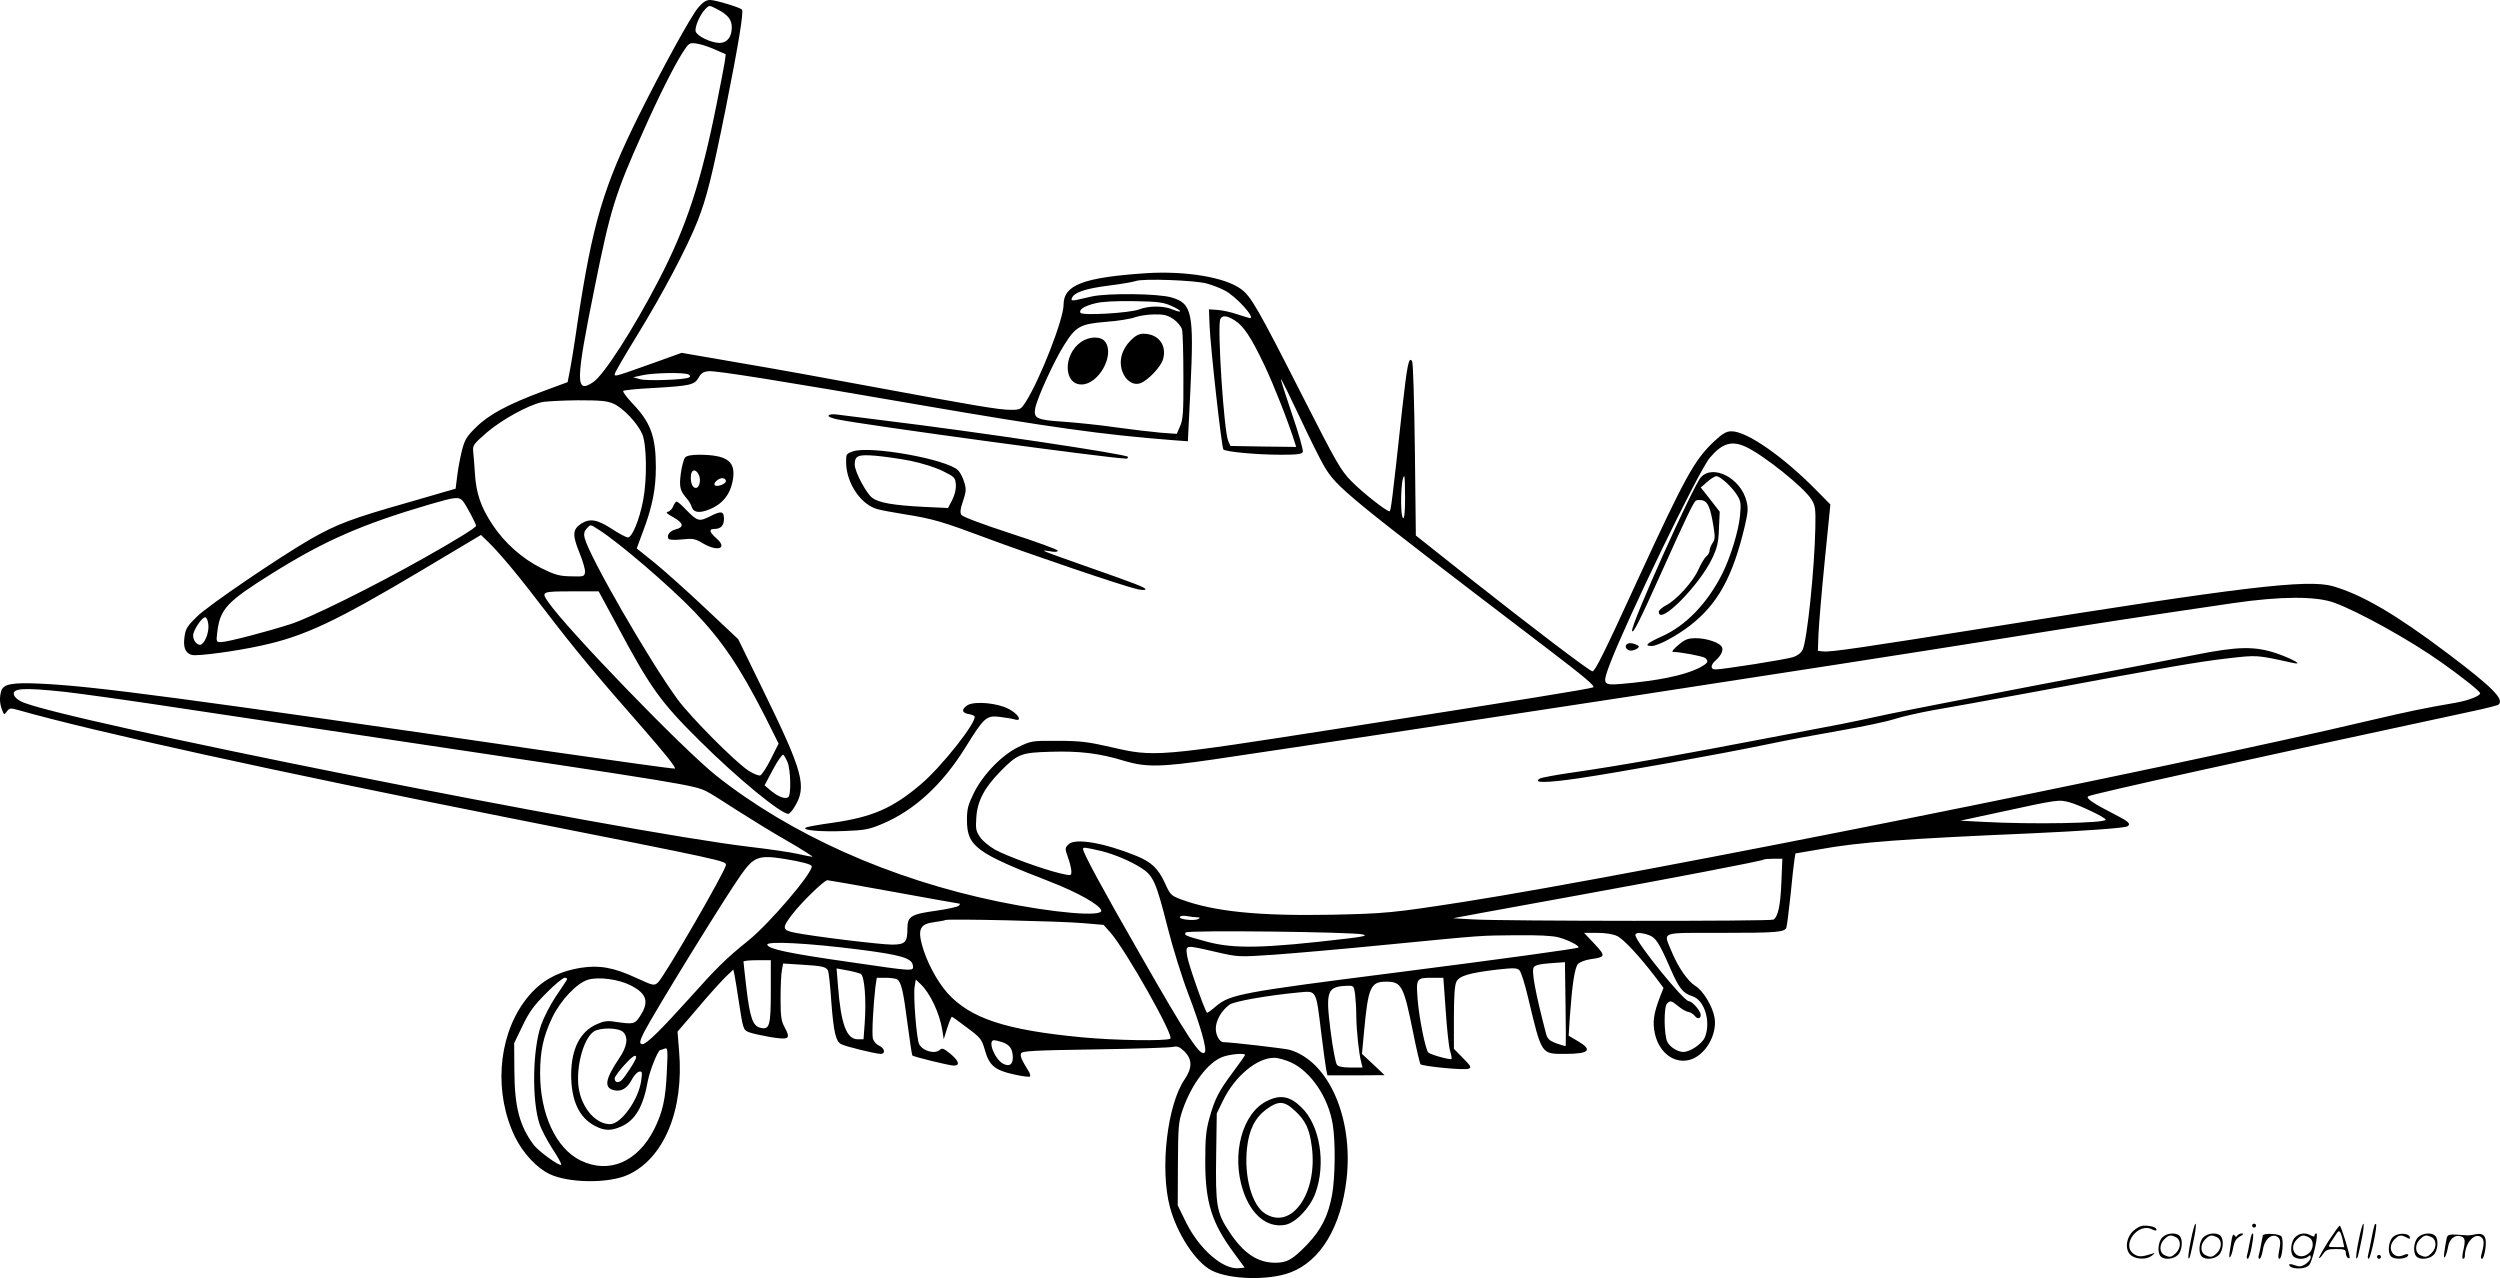 <svg version="1.0" xmlns="http://www.w3.org/2000/svg"
  viewBox="0 0 1280.963 654.886"
 preserveAspectRatio="xMidYMid meet">
<g transform="translate(-0.049,655) scale(0.1,-0.1)"
fill="#000000" stroke="none">
<path d="M3578 6511 c-36 -42 -182 -307 -303 -550 -183 -368 -238 -554 -315
-1061 -16 -113 -35 -228 -41 -256 l-10 -52 -127 -47 c-179 -67 -277 -119 -343
-185 -48 -47 -58 -64 -72 -120 -9 -36 -20 -94 -24 -130 l-8 -64 -252 -73
c-278 -79 -357 -109 -489 -184 -155 -89 -527 -341 -585 -399 -48 -47 -58 -62
-63 -102 -8 -55 4 -85 38 -94 28 -7 225 19 355 48 219 47 381 123 821 385
l305 182 38 -37 c59 -57 162 -181 292 -352 150 -196 262 -331 494 -595 117
-134 179 -211 169 -213 -8 -2 -293 38 -634 87 -1887 275 -2347 336 -2616 348
-149 7 -192 -2 -202 -40 -9 -33 -7 -63 5 -94 10 -27 11 -27 25 -8 13 17 18 18
57 7 390 -111 1329 -317 2512 -552 1116 -221 1115 -221 1115 -242 0 -27 -315
-571 -348 -602 -20 -18 -23 -17 -111 23 -116 54 -190 67 -285 52 -131 -22
-219 -75 -292 -177 -134 -187 -152 -470 -44 -691 41 -82 109 -156 175 -188 95
-47 300 -50 400 -6 187 83 291 332 265 636 l-8 99 103 120 c56 67 121 138 143
160 l40 38 6 -28 c3 -16 13 -74 21 -129 23 -151 24 -152 53 -164 15 -6 65 -17
110 -25 97 -15 105 -10 73 50 -18 32 -21 57 -21 150 0 61 3 126 7 144 l6 33
96 -6 c105 -6 127 -11 135 -33 3 -8 11 -79 16 -157 12 -157 23 -202 50 -217
22 -12 177 -50 203 -50 26 0 21 29 -8 42 -14 6 -28 22 -32 36 -6 24 2 172 13
265 l7 47 46 0 c25 0 51 -4 58 -8 21 -13 32 -59 53 -224 12 -89 23 -164 25
-166 7 -7 190 -52 213 -52 34 0 25 26 -21 63 -29 24 -40 28 -49 19 -25 -25
-88 -9 -108 28 -13 25 -31 248 -23 296 l6 35 24 -23 c49 -46 98 -149 112 -238
l7 -45 18 58 c10 31 21 57 24 57 2 0 38 -25 78 -56 70 -52 75 -59 91 -115 22
-78 51 -103 148 -124 42 -10 79 -14 83 -11 3 4 0 17 -8 29 -35 56 -43 75 -38
89 6 13 57 16 380 21 205 3 385 9 400 13 22 5 33 0 58 -24 40 -41 40 -84 0
-143 -89 -131 -127 -459 -75 -654 37 -138 132 -283 214 -325 93 -47 293 -52
403 -10 155 58 260 234 288 478 36 314 -92 605 -292 663 -26 7 -301 39 -339
39 -19 0 -39 35 -39 69 0 42 29 93 70 123 25 18 198 48 357 63 90 8 86 17 113
-205 11 -91 23 -177 26 -192 l6 -28 146 0 147 1 -58 55 -58 54 11 118 c21 224
33 252 113 252 79 0 90 -21 138 -260 17 -85 34 -158 38 -163 11 -11 225 -32
246 -23 16 6 13 13 -28 54 l-47 48 0 159 c0 109 4 168 13 185 15 30 66 45 210
62 83 9 101 9 113 -4 8 -8 28 -70 44 -139 71 -297 66 -289 191 -289 123 0 142
20 63 66 l-46 27 6 96 c12 168 25 253 42 272 8 9 37 20 63 24 79 11 80 16 21
79 l-53 56 68 0 c41 0 80 -6 101 -16 34 -16 116 -105 197 -211 l41 -55 -18
-46 c-33 -86 -39 -131 -26 -189 22 -98 100 -156 180 -133 77 22 139 126 126
213 -9 58 -58 141 -100 166 -39 25 -88 96 -122 179 -41 100 -62 92 250 92 293
0 333 3 340 29 3 9 12 84 21 166 8 83 17 164 20 181 l5 31 123 21 c203 37 436
54 1087 82 265 12 477 27 491 36 20 12 6 25 -63 60 -112 57 -154 85 -137 94
24 13 829 191 1974 437 66 14 124 29 128 33 30 27 -34 91 -264 264 -263 198
-434 298 -584 342 -131 37 -454 -1 -1765 -211 -646 -103 -810 -127 -847 -123
l-28 3 3 85 c2 47 16 216 32 375 l29 290 -67 68 c-171 175 -360 307 -439 307
-27 0 -45 -10 -90 -52 -100 -94 -147 -179 -389 -704 -174 -380 -221 -474 -234
-474 -13 0 -306 222 -635 482 l-270 214 -5 439 c-3 242 -9 446 -14 454 -17 26
-25 -13 -51 -245 -52 -478 -58 -524 -65 -524 -16 0 -138 96 -195 154 -55 56
-76 93 -248 431 -232 457 -267 517 -318 554 -83 61 -286 94 -488 81 -321 -22
-421 -60 -421 -162 0 -73 -119 -379 -193 -496 -26 -41 -29 -42 -80 -42 -57 0
-187 22 -732 123 -192 36 -485 89 -651 117 l-301 52 -139 -50 c-202 -72 -204
-73 -204 -59 0 7 53 98 117 202 130 212 252 443 308 583 47 121 73 224 145
582 64 320 92 491 82 501 -13 12 -136 49 -163 49 -20 0 -37 -11 -61 -39z m95
-7 c56 -28 77 -54 77 -94 0 -50 -24 -80 -63 -80 -44 1 -114 34 -122 59 -6 21
22 87 50 115 20 20 19 20 58 0z m-11 -207 l57 -25 -5 -39 c-3 -21 -22 -117
-41 -213 -80 -403 -156 -633 -297 -905 -130 -251 -281 -486 -336 -523 -92 -62
-91 -1 7 483 81 403 106 483 248 799 81 183 158 335 202 405 33 51 36 53 71
48 20 -2 63 -16 94 -30z m2523 -1200 c28 -8 68 -23 90 -35 58 -29 160 -142
130 -142 -3 0 -31 9 -63 19 -31 11 -77 21 -102 23 l-45 3 3 -80 c4 -111 62
-628 71 -638 12 -12 172 -27 294 -27 86 0 109 3 113 15 3 8 -21 94 -55 192
-33 97 -59 178 -57 180 2 2 45 -86 96 -194 51 -109 108 -223 126 -253 66 -110
110 -146 1132 -925 206 -157 259 -202 245 -207 -18 -8 -365 -64 -1278 -207
-961 -150 -968 -151 -1192 -99 -118 27 -158 32 -273 32 -133 1 -136 0 -202
-32 -85 -41 -183 -143 -229 -238 -28 -57 -34 -80 -34 -134 0 -137 45 -170 432
-320 133 -52 245 -114 256 -144 14 -36 -245 -14 -529 45 -552 114 -1063 343
-1444 645 -172 137 -763 748 -861 890 -36 53 -35 54 131 54 l128 0 93 -172
c172 -323 224 -395 424 -593 193 -192 416 -375 455 -375 5 0 19 15 30 33 67
107 48 177 -165 612 l-122 250 -169 159 c-93 88 -210 192 -260 233 l-91 73 34
92 c46 122 64 213 64 323 0 157 -26 230 -119 327 -30 32 -52 61 -48 65 3 4 73
11 154 15 190 11 211 16 232 53 13 23 25 31 52 33 39 3 344 -45 1083 -173 662
-114 940 -153 1291 -180 l81 -6 13 265 c19 395 9 441 -97 472 -68 20 -325 23
-408 5 -27 -6 -63 -14 -79 -18 -22 -4 -28 -3 -24 8 10 30 68 50 185 65 65 8
129 19 143 24 36 14 305 4 365 -13z m-181 -115 c56 -25 58 -40 3 -17 -46 19
-120 19 -172 -1 -49 -18 -289 -32 -298 -17 -10 16 18 35 76 49 34 9 102 12
197 11 125 -2 152 -6 194 -25z m9 -67 c20 -14 40 -38 44 -53 4 -15 7 -124 7
-242 1 -183 -2 -221 -17 -254 l-17 -39 -83 6 c-45 4 -147 16 -227 27 -80 12
-200 24 -267 29 -141 9 -158 17 -148 70 10 52 95 239 148 323 60 96 82 108
215 119 59 4 125 15 147 23 22 8 67 15 100 15 49 1 68 -4 98 -24z m313 -6 c46
-28 85 -87 154 -232 48 -101 125 -297 155 -395 l7 -22 -169 2 -168 3 -11 25
c-22 46 -57 583 -41 624 9 22 33 20 73 -5z m-2797 -278 c9 -6 10 -11 2 -15
-19 -12 -215 -19 -251 -9 l-35 10 45 10 c56 13 220 16 239 4z m-384 -150 c49
-22 120 -97 146 -154 23 -53 26 -228 5 -340 -20 -103 -57 -192 -79 -191 -9 1
-47 21 -83 45 -74 48 -112 54 -157 25 -43 -29 -44 -58 -8 -147 18 -43 31 -89
29 -101 -3 -22 -7 -23 -72 -21 -59 1 -81 7 -150 41 -99 49 -189 129 -251 222
-60 90 -85 162 -91 263 -3 45 -7 97 -9 115 -3 30 2 37 71 97 77 65 207 137
279 154 22 5 105 9 185 10 120 0 152 -3 185 -18z m5800 -220 c91 -42 300 -209
337 -270 20 -31 22 -48 20 -146 -4 -209 -42 -576 -65 -624 -7 -16 -27 -31 -49
-38 -37 -12 -359 -63 -398 -63 -26 0 -26 22 1 46 28 25 40 50 33 67 -8 23 -78
47 -133 47 -41 0 -56 -5 -91 -35 -23 -19 -36 -35 -28 -35 41 -1 153 -22 165
-31 21 -18 16 -27 -34 -53 -76 -37 -208 -64 -393 -80 -98 -8 -100 -4 -61 101
87 228 454 988 512 1057 63 75 112 90 184 57z m-1745 -262 c0 -71 -4 -108 -10
-104 -17 11 -12 215 6 215 2 0 4 -50 4 -111z m-4828 -16 c15 -17 68 -117 68
-127 0 -9 -105 -74 -265 -164 -257 -145 -585 -308 -686 -340 -128 -41 -325
-92 -356 -92 -25 0 -25 1 -19 53 15 118 49 154 281 299 265 166 458 251 805
353 133 39 151 41 172 18z m696 -147 c102 -64 363 -288 488 -418 144 -150 235
-285 365 -540 l69 -138 -39 -78 c-22 -44 -47 -82 -55 -85 -8 -3 -35 8 -60 24
-71 47 -297 275 -364 366 -146 200 -453 733 -476 827 -5 20 -2 34 10 47 21 23
17 24 62 -5z m8892 -374 c123 -44 393 -194 550 -306 103 -73 194 -145 198
-157 5 -13 -59 -38 -121 -49 -170 -29 -253 -47 -437 -90 -1043 -247 -3764
-792 -4643 -930 -372 -58 -407 -61 -685 -67 -371 -7 -602 16 -771 79 -50 19
-55 24 -81 82 -35 76 -69 109 -148 141 -165 67 -313 92 -346 59 -20 -19 -20
-21 -1 -74 8 -23 15 -53 15 -65 0 -23 0 -23 -57 -10 -89 21 -276 89 -335 122
-29 17 -64 45 -76 64 -21 30 -23 43 -19 100 5 84 41 152 122 235 89 91 107 98
258 102 147 5 253 -8 376 -46 113 -34 188 -33 461 7 1127 167 3208 486 4020
616 498 80 749 118 1205 185 242 35 422 36 515 2z m-10892 -111 c4 -36 -12
-84 -33 -101 -17 -14 -45 13 -45 43 0 28 48 99 63 94 7 -2 13 -18 15 -36z
m-735 -346 c78 -9 288 -38 468 -65 179 -27 719 -108 1200 -180 1523 -227 1556
-233 1622 -266 18 -9 88 -53 157 -98 69 -44 186 -116 260 -158 74 -43 129 -78
123 -78 -6 0 -41 7 -76 15 -35 8 -143 24 -238 35 -668 78 -3567 656 -3741 746
-16 8 -32 22 -35 31 -14 37 44 41 260 18z m3703 -361 c16 -39 19 -170 3 -179
-16 -11 -51 3 -88 33 l-33 28 43 81 c24 45 48 79 53 76 4 -3 14 -20 22 -39z
m6569 -205 c48 -13 185 -78 185 -89 0 -18 -376 -25 -630 -11 l-115 6 195 42
c308 67 309 67 365 52z m-4960 -250 c64 -16 146 -50 201 -85 64 -40 78 -72
138 -309 25 -99 72 -251 105 -337 64 -169 96 -282 85 -299 -19 -31 -86 71
-330 498 -193 336 -294 523 -294 542 0 11 4 11 95 -10z m-1625 -40 c88 -14
140 -28 140 -38 0 -39 -218 -294 -326 -381 -112 -90 -160 -137 -301 -295 -147
-163 -220 -235 -240 -235 -18 0 -16 14 8 62 50 98 417 694 496 805 66 94 92
103 223 82z m5108 -121 c-5 -120 -17 -175 -41 -190 -14 -9 -1385 -8 -1537 1
l-105 6 150 28 c83 15 312 57 510 93 435 79 928 173 934 180 2 2 24 4 49 4
l45 0 -5 -122z m-4548 -48 c181 -33 332 -60 336 -60 5 0 3 -5 -3 -11 -5 -5
-56 -17 -113 -25 -131 -18 -150 -29 -150 -90 0 -72 -11 -84 -79 -84 -59 0
-405 42 -498 61 -65 13 -67 24 -13 94 48 63 164 175 180 175 6 0 159 -27 340
-60z m1554 -130 c16 -1 18 -2 6 -9 -20 -11 -102 -2 -94 11 4 6 20 7 36 4 17
-3 40 -6 52 -6z m-584 -30 l105 -9 35 -39 c79 -90 328 -531 307 -544 -20 -13
-286 -9 -453 7 -391 37 -572 97 -689 227 -55 62 -109 165 -131 249 -21 80 -7
105 63 114 27 4 53 8 58 11 17 7 592 -6 705 -16z m1434 -58 c23 -6 6 -11 -80
-21 -431 -51 -582 -54 -724 -15 -109 30 -113 32 -104 46 8 13 859 3 908 -10z
m1464 -3 c36 -12 54 -40 111 -171 45 -103 64 -127 114 -143 62 -20 95 -132 63
-210 -14 -33 -75 -75 -110 -75 -29 0 -68 24 -82 51 -18 35 -19 180 -2 197 17
17 22 15 57 -13 16 -14 40 -28 52 -30 12 -2 27 -12 34 -21 15 -21 36 -10 28
14 -9 24 -44 62 -59 62 -27 0 -274 305 -274 339 0 14 28 14 68 0z m-461 -12
c48 -13 109 -44 101 -52 -6 -6 -408 -61 -948 -130 -777 -99 -837 -110 -909
-171 -23 -20 -44 -35 -46 -33 -13 14 -97 253 -102 292 -7 57 -13 56 145 20
117 -27 117 -27 298 -15 99 7 363 30 585 52 505 49 463 46 659 48 111 1 183
-2 217 -11z m-3587 -62 c218 -28 273 -44 278 -82 4 -31 9 -31 -327 18 -308 44
-412 66 -419 88 -7 20 207 9 468 -24z m-450 -213 c0 -178 -6 -200 -54 -188
-38 9 -53 51 -71 203 -8 70 -15 131 -15 136 0 4 32 7 70 7 l70 0 0 -158z
m4072 -64 c2 -117 2 -215 1 -217 -2 -2 -23 4 -48 13 -38 15 -46 23 -54 54 -55
212 -75 320 -61 337 10 12 35 17 132 23 l27 2 3 -212z m-3611 152 c19 -11 29
-131 20 -255 l-6 -80 -30 0 c-57 0 -86 78 -101 276 l-7 87 54 -10 c29 -5 61
-14 70 -18z m-1507 -32 c-4 -7 -30 -46 -57 -86 -27 -40 -60 -105 -74 -144 -44
-126 -48 -387 -8 -507 9 -28 39 -85 66 -127 28 -42 48 -79 45 -82 -9 -9 -116
69 -141 102 -73 98 -98 195 -99 381 l-1 140 43 89 c34 71 58 104 121 167 43
44 86 79 95 79 11 0 15 -5 10 -12z m326 -26 c86 -43 99 -86 47 -163 -25 -37
-33 -38 -128 -24 -35 6 -56 3 -91 -13 -85 -37 -130 -126 -131 -257 0 -135 41
-223 124 -265 48 -25 82 -25 135 -1 70 32 111 102 134 233 10 53 52 158 64
158 3 0 12 3 22 7 16 6 17 -3 11 -123 -6 -135 -21 -202 -64 -289 -85 -169
-232 -232 -378 -161 -126 62 -207 237 -207 446 0 114 16 189 62 286 43 89 125
176 183 194 53 16 156 3 217 -28z m4178 -129 c6 -93 16 -185 22 -206 7 -22 10
-41 8 -43 -7 -6 -108 22 -119 33 -15 15 -48 181 -55 276 -8 104 -6 107 76 107
l56 0 12 -167z m-464 81 c3 -26 6 -77 6 -113 1 -71 13 -189 25 -233 l7 -28
-60 0 c-40 0 -64 5 -71 14 -7 8 -22 87 -33 175 -26 205 -18 227 88 230 30 1
32 -1 38 -45z m-3752 -191 c29 -26 23 -74 -18 -134 -73 -109 -80 -152 -28
-165 37 -9 68 9 91 53 11 21 28 40 38 42 16 3 17 -2 11 -45 -13 -98 -103 -224
-160 -224 -68 0 -136 72 -157 167 -23 103 16 267 73 307 31 22 126 21 150 -1z
m1947 -54 c36 -13 51 -35 51 -79 0 -35 -19 -47 -50 -30 -43 23 -81 120 -46
120 7 0 27 -5 45 -11z m1241 -64 c0 -3 -27 -42 -61 -87 -75 -101 -93 -136
-121 -235 -18 -64 -22 -104 -22 -223 0 -211 33 -316 147 -470 l55 -75 -29 -3
c-81 -9 -203 97 -271 234 l-43 88 1 210 c1 191 3 217 23 276 46 135 132 248
207 275 38 14 114 20 114 10z m-3120 -13 c0 -13 -60 -106 -77 -119 -18 -14
-33 -8 -33 12 0 7 21 36 46 64 43 48 64 62 64 43z m3356 -26 c102 -47 191
-180 213 -316 15 -90 13 -270 -3 -362 -20 -108 -55 -178 -128 -255 -75 -77
-102 -93 -163 -93 -90 0 -162 47 -234 156 -67 99 -73 137 -69 397 l3 212 32
66 c61 125 174 219 262 219 20 0 59 -11 87 -24z M4246 4421 c-4 -5 16 -14 46
-20 146 -30 1405 -201 1480 -201 5 0 8 4 8 9 0 13 -777 129 -1245 186 -115 14
-226 28 -246 31 -21 3 -40 1 -43 -5z M4370 4237 c-34 -12 -35 -14 -34 -62 3
-103 77 -212 161 -234 21 -6 83 -17 138 -26 146 -23 198 -39 420 -122 219 -82
705 -247 773 -262 23 -5 42 -5 42 -1 0 10 -47 28 -315 122 -110 38 -202 72
-205 75 -3 3 12 2 33 -2 24 -5 37 -3 37 4 0 5 -109 45 -242 88 -144 47 -245
85 -252 95 -7 12 -5 31 9 71 16 48 17 61 6 97 -7 23 -21 50 -31 60 -57 57
-452 128 -540 97z m295 -48 c59 -12 126 -33 165 -52 61 -30 65 -34 68 -69 2
-23 -5 -52 -18 -79 l-22 -42 -127 6 c-154 8 -228 21 -261 46 -31 23 -90 134
-90 170 0 46 16 53 105 46 44 -4 125 -15 180 -26z M3511 4206 c-7 -8 -17 -44
-22 -81 -9 -69 -5 -89 31 -130 10 -11 21 -30 24 -41 9 -28 34 -34 78 -19 82
28 127 86 136 175 7 80 -40 109 -174 110 -41 0 -65 -5 -73 -14z m69 -87 c14
-25 5 -69 -14 -69 -16 0 -26 21 -26 54 0 40 23 48 40 15z m140 -34 c0 -15 -46
-32 -57 -21 -10 9 18 36 38 36 11 0 19 -7 19 -15z M3450 3956 c-5 -13 -17 -26
-27 -28 -13 -3 -6 -10 27 -28 53 -30 57 -51 14 -62 -32 -8 -49 -31 -38 -49 3
-5 33 -7 68 -3 57 6 68 4 108 -20 77 -45 128 -26 70 25 -38 34 -41 49 -9 49
31 0 47 18 47 51 0 40 -13 43 -70 14 -58 -29 -65 -27 -125 34 -21 23 -43 41
-47 41 -5 0 -13 -11 -18 -24z M4960 2938 c-14 -8 -25 -20 -25 -28 0 -8 11 -16
25 -18 14 -2 28 -7 33 -11 21 -20 -166 -259 -277 -352 -143 -121 -247 -166
-451 -195 -66 -9 -127 -20 -135 -24 -25 -14 74 -23 198 -18 104 4 126 8 194
37 164 69 308 202 425 391 95 153 107 165 175 157 29 -4 64 -9 77 -13 43 -13
20 28 -31 54 -58 30 -169 40 -208 20z M5795 4807 c-47 -47 -63 -106 -44 -160
16 -46 55 -73 91 -61 38 12 107 84 118 124 20 73 -25 130 -101 130 -22 0 -41
-10 -64 -33z M5540 4798 c-93 -64 -91 -218 2 -218 87 0 171 149 122 218 -21
30 -80 30 -124 0z M8716 4105 c-41 -45 -362 -761 -353 -788 5 -16 37 48 146
290 132 294 169 370 181 378 6 4 22 4 35 1 27 -7 40 -40 55 -133 9 -53 8 -68
-5 -86 -8 -12 -15 -29 -15 -38 0 -9 -7 -23 -17 -30 -9 -8 -27 -38 -40 -67 -28
-63 -112 -156 -165 -183 -21 -11 -38 -26 -38 -34 0 -74 207 134 274 275 25 54
32 80 34 151 l4 87 -48 62 -49 62 33 29 c18 16 39 29 47 29 20 0 80 -55 106
-97 19 -30 21 -43 15 -106 -7 -77 -50 -216 -92 -299 -76 -150 -186 -264 -307
-318 -79 -36 -94 -50 -54 -50 32 0 126 50 196 104 143 110 220 251 281 508 17
73 19 94 9 131 -29 116 -170 190 -233 122z M8343 3253 c-20 -7 -15 -30 7 -36
20 -5 59 16 44 25 -19 11 -40 15 -51 11z M11245 3194 c-93 -19 -444 -86 -778
-149 -335 -64 -690 -133 -790 -154 -100 -22 -207 -44 -237 -50 -30 -6 -172
-33 -315 -60 -552 -106 -822 -154 -1079 -191 -76 -11 -145 -24 -155 -29 -41
-24 33 -23 198 1 208 31 726 124 966 174 94 20 260 51 370 70 110 19 236 45
280 59 44 14 134 34 200 46 66 11 302 54 525 95 675 126 839 154 988 171 150
17 142 18 332 -24 54 -12 1 19 -81 48 -114 39 -199 38 -424 -7z M6491 908
c-125 -62 -182 -272 -122 -456 41 -126 124 -195 216 -178 54 10 127 86 155
161 56 153 24 350 -72 442 -59 57 -108 66 -177 31z m143 -48 c56 -51 76 -94
88 -186 31 -235 -102 -428 -238 -343 -69 42 -110 191 -94 337 10 93 41 155 99
198 62 45 91 44 145 -6z M11226 194 c-10 -47 -15 -88 -12 -91 5 -6 9 7 30 110
7 37 10 67 6 67 -4 0 -15 -39 -24 -86z M11540 270 c0 -5 5 -10 10 -10 6 0 10
5 10 10 0 6 -4 10 -10 10 -5 0 -10 -4 -10 -10z M12086 194 c-10 -47 -15 -88
-12 -91 5 -6 9 7 30 110 7 37 10 67 6 67 -4 0 -15 -39 -24 -86z M12166 269
c-3 -8 -10 -41 -16 -74 -6 -33 -14 -68 -16 -77 -3 -10 -1 -18 3 -18 10 0 46
171 38 178 -2 3 -7 -1 -9 -9z M10929 241 c-38 -38 -41 -101 -7 -125 29 -20 79
-20 104 0 18 14 18 15 1 10 -53 -17 -69 -17 -92 -2 -69 45 21 166 94 126 12
-6 21 -7 21 -1 0 12 -25 21 -62 21 -19 0 -39 -10 -59 -29z M11930 189 c-28
-45 -49 -83 -47 -85 2 -3 12 7 21 21 14 21 24 25 66 25 43 0 50 -3 50 -19 0
-11 5 -23 10 -26 6 -3 10 -3 10 1 0 20 -44 164 -51 164 -4 0 -30 -37 -59 -81z
m75 4 l7 -33 -42 0 c-42 0 -42 0 -28 23 8 12 21 32 29 44 15 25 22 18 34 -34z
M11080 210 c-22 -22 -27 -79 -8 -98 19 -19 66 -14 88 8 22 22 27 79 8 98 -19
19 -66 14 -88 -8z m71 0 c25 -14 25 -54 -1 -80 -23 -23 -33 -24 -61 -10 -25
14 -25 54 1 80 23 23 33 24 61 10z M11290 210 c-22 -22 -27 -79 -8 -98 19 -19
66 -14 88 8 22 22 27 79 8 98 -19 19 -66 14 -88 -8z m71 0 c25 -14 25 -54 -1
-80 -23 -23 -33 -24 -61 -10 -25 14 -25 54 1 80 23 23 33 24 61 10z M11436
204 c-3 -16 -8 -47 -11 -69 -8 -51 10 -26 19 27 5 27 15 42 34 53 18 10 22 14
10 15 -9 0 -20 -5 -24 -11 -5 -8 -9 -8 -14 1 -5 8 -10 3 -14 -16z M11537 223
c-2 -4 -7 -26 -11 -48 -4 -22 -9 -48 -12 -57 -3 -10 -1 -18 4 -18 4 0 14 28
20 62 11 58 10 81 -1 61z M11595 220 c-1 -3 -5 -23 -9 -45 -4 -22 -9 -48 -12
-57 -3 -10 -1 -18 4 -18 5 0 13 20 17 45 7 53 44 87 74 68 17 -11 19 -28 8
-80 -4 -18 -3 -33 2 -33 16 0 24 99 11 115 -12 14 -87 18 -95 5z M11760 210
c-22 -22 -27 -79 -8 -98 7 -7 24 -12 38 -12 14 0 31 5 38 12 9 9 12 8 12 -5 0
-9 -12 -24 -26 -34 -21 -13 -32 -15 -55 -6 -16 6 -29 8 -29 3 0 -24 81 -27
102 -2 18 19 50 162 37 162 -5 0 -9 -5 -9 -10 0 -7 -6 -7 -19 0 -30 16 -59 12
-81 -10z m71 0 c29 -16 25 -65 -6 -86 -56 -37 -103 28 -55 76 23 23 33 24 61
10z M12261 211 c-23 -23 -28 -80 -9 -99 19 -19 88 -13 88 9 0 5 -11 4 -24 -2
-54 -25 -89 38 -46 81 23 23 33 24 62 9 16 -9 19 -8 16 3 -8 22 -64 22 -87 -1z
M12390 210 c-22 -22 -27 -79 -8 -98 19 -19 66 -14 88 8 22 22 27 79 8 98 -19
19 -66 14 -88 -8z m71 0 c25 -14 25 -54 -1 -80 -23 -23 -33 -24 -61 -10 -25
14 -25 54 1 80 23 23 33 24 61 10z M12536 201 c-3 -14 -8 -44 -11 -66 -8 -51
10 -26 19 27 8 41 35 63 66 53 22 -7 24 -21 11 -77 -5 -22 -5 -38 0 -38 5 0 9
6 9 13 0 68 51 125 85 97 15 -13 15 -35 -1 -92 -3 -10 -1 -18 4 -18 6 0 13 23
17 50 9 63 -5 84 -49 76 -17 -4 -35 -6 -41 -6 -101 8 -104 7 -109 -19z M12180
110 c0 -5 5 -10 10 -10 6 0 10 5 10 10 0 6 -4 10 -10 10 -5 0 -10 -4 -10 -10z"/>
</g>
</svg>
